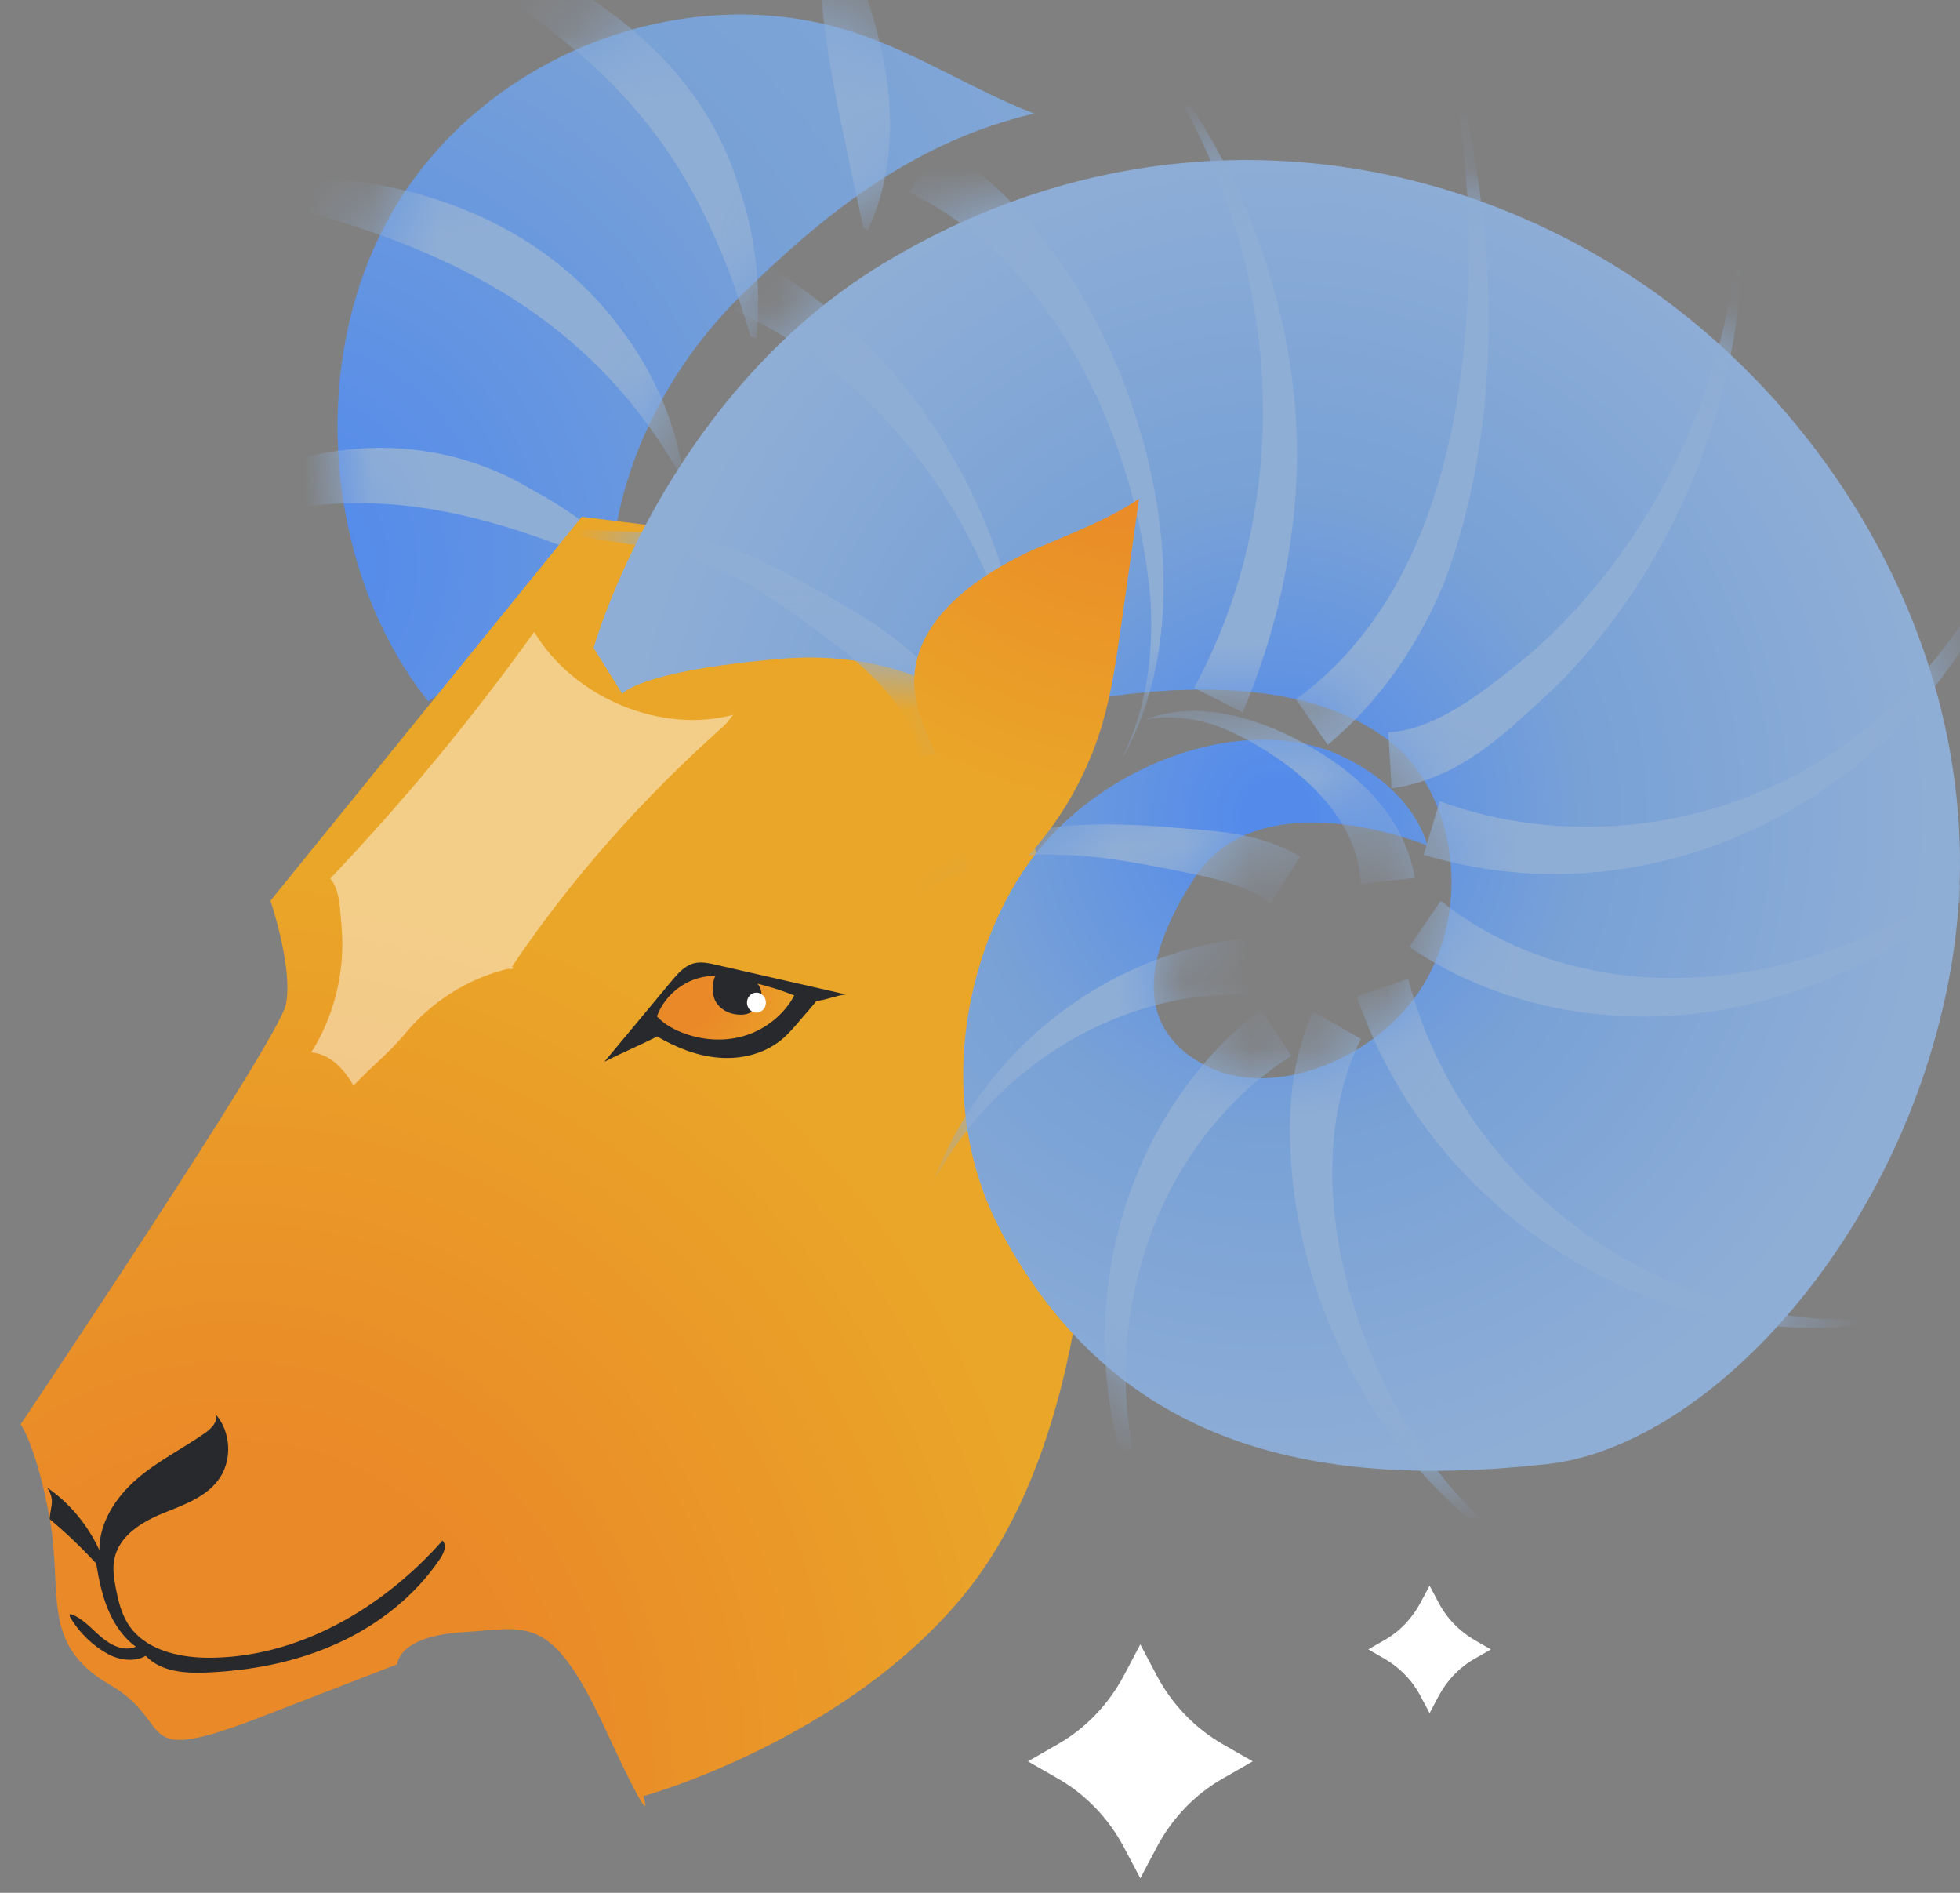 <svg width="29" height="28" viewBox="0 0 29 28" fill="none" xmlns="http://www.w3.org/2000/svg">
<rect x="0" y="0" width="29" height="28" fill="#808080" stroke="none"/>
<path d="M6.334 10.373C4.714 8.33 4.528 5.052 5.969 2.869C7.41 0.686 10.301 -0.329 12.718 0.506C13.611 0.814 14.42 1.338 15.299 1.68C13.57 2.085 12.249 3.106 10.962 4.374C9.674 5.639 8.849 7.495 9.065 9.325C9.082 9.461 9.101 9.615 9.022 9.729C8.915 9.886 8.696 9.866 8.512 9.866C7.372 9.866 6.912 9.972 6.334 10.376V10.373Z" fill="url(#paint0_radial_54_359)"/>
<mask id="mask0_54_359" style="mask-type:luminance" maskUnits="userSpaceOnUse" x="4" y="0" width="12" height="11">
<path d="M6.334 10.373C4.714 8.33 4.528 5.052 5.969 2.869C7.41 0.686 10.301 -0.329 12.718 0.506C13.611 0.814 14.42 1.338 15.299 1.68C13.57 2.085 12.249 3.106 10.962 4.374C9.674 5.639 8.849 7.495 9.065 9.325C9.082 9.461 9.101 9.615 9.022 9.729C8.915 9.886 8.696 9.866 8.512 9.866C7.372 9.866 6.912 9.972 6.334 10.376V10.373Z" fill="white"/>
</mask>
<g mask="url(#mask0_54_359)">
<g style="mix-blend-mode:multiply">
<path d="M9.353 8.5C6.838 7.412 5.098 7.013 2.473 8.03L2.418 7.97C3.829 6.511 6.134 6.197 7.854 7.235C8.432 7.543 8.972 7.939 9.411 8.443L9.353 8.5Z" fill="#8FAED6"/>
</g>
<g style="mix-blend-mode:multiply">
<path d="M10.014 6.939C8.457 4.291 5.956 3.41 3.174 2.797L3.163 2.715C5.328 2.367 7.783 2.98 9.172 4.847C9.635 5.448 9.967 6.163 10.093 6.924L10.014 6.941V6.939Z" fill="#8FAED6"/>
</g>
<g style="mix-blend-mode:multiply">
<path d="M11.11 4.989C10.701 3.601 10.162 2.436 9.241 1.438C8.32 0.421 7.093 -0.226 6.046 -1.213L6.076 -1.289C8.079 -0.591 10.257 0.523 10.937 2.778C11.178 3.487 11.268 4.251 11.192 4.995L11.112 4.987L11.11 4.989Z" fill="#8FAED6"/>
</g>
<g style="mix-blend-mode:multiply">
<path d="M12.773 3.368C12.548 2.273 12.258 1.113 12.156 -0.004C12.129 -0.403 12.104 -0.828 12.192 -1.324L12.263 -1.358C12.981 0.064 13.556 1.86 12.841 3.405L12.767 3.37L12.773 3.368Z" fill="#8FAED6"/>
</g>
</g>
<path d="M10.994 7.942L8.608 7.645L4.002 13.323C4.002 13.323 4.342 14.329 4.229 14.862C4.117 15.395 0.305 21.07 0.305 21.07C0.305 21.07 0.538 21.38 0.736 22.466C0.933 23.552 0.59 24.322 1.615 24.915C2.637 25.505 1.9 26.157 3.889 25.388L5.879 24.618C5.879 24.618 5.879 24.205 6.846 24.145C7.813 24.085 8.153 23.849 8.95 25.564C9.745 27.28 9.518 26.57 9.518 26.57C9.518 26.57 12.532 25.741 14.293 23.555C16.055 21.366 16.34 17.404 15.998 15.215C15.658 13.027 15.146 11.963 14.348 10.84C13.551 9.717 10.994 7.942 10.994 7.942Z" fill="url(#paint1_radial_54_359)"/>
<path d="M8.783 9.584C8.783 9.584 9.825 5.867 13.061 3.903C16.54 1.791 20.56 1.925 23.821 3.889C27.081 5.853 29.575 9.917 28.884 14.21C28.249 18.154 25.339 21.386 22.895 21.657C19.264 22.062 16.477 21.295 14.828 18.248C13.694 16.151 14.392 13.591 15.554 12.36C16.716 11.129 18.576 10.604 19.815 11.168C20.952 11.687 21.119 12.508 21.119 12.508C21.119 12.508 18.653 11.485 17.675 12.984C16.73 14.432 16.962 15.341 17.891 15.789C18.834 16.242 20.289 15.697 20.982 14.688C21.818 13.471 21.533 11.727 20.577 10.977C18.596 9.424 14.675 10.681 14.675 10.681C14.675 10.681 13.595 9.567 11.543 9.746C9.433 9.929 9.208 10.265 9.208 10.265L8.783 9.584Z" fill="url(#paint2_radial_54_359)"/>
<mask id="mask1_54_359" style="mask-type:luminance" maskUnits="userSpaceOnUse" x="8" y="2" width="21" height="20">
<path d="M8.783 9.584C8.783 9.584 9.825 5.867 13.061 3.903C16.54 1.791 20.56 1.925 23.821 3.889C27.081 5.853 29.575 9.917 28.884 14.21C28.249 18.154 25.339 21.386 22.895 21.657C19.264 22.062 16.477 21.295 14.828 18.248C13.694 16.151 14.392 13.591 15.554 12.36C16.716 11.129 18.576 10.604 19.815 11.168C20.952 11.687 21.119 12.508 21.119 12.508C21.119 12.508 18.653 11.485 17.675 12.984C16.73 14.432 16.962 15.341 17.891 15.789C18.834 16.242 20.289 15.697 20.982 14.688C21.818 13.471 21.533 11.727 20.577 10.977C18.596 9.424 14.675 10.681 14.675 10.681C14.675 10.681 13.595 9.567 11.543 9.746C9.433 9.929 9.208 10.265 9.208 10.265L8.783 9.584Z" fill="white"/>
</mask>
<g mask="url(#mask1_54_359)">
<g style="mix-blend-mode:multiply">
<path d="M13.814 2.102C16.494 3.567 18.201 8.481 16.592 11.237C16.971 10.485 17.08 9.627 17.017 8.8C16.784 6.434 15.595 3.884 13.458 2.849L13.814 2.105V2.102Z" fill="#8FAED6"/>
</g>
<g style="mix-blend-mode:multiply">
<path d="M11.208 3.841C13.724 5.289 15.266 8.164 15.209 10.989C15.001 8.17 13.209 5.633 10.855 4.587L11.208 3.841Z" fill="#8FAED6"/>
</g>
<g style="mix-blend-mode:multiply">
<path d="M20.135 13.072C20.089 11.978 18.993 11.154 18.078 10.764C17.724 10.63 17.335 10.57 16.949 10.644C17.71 10.35 18.574 10.607 19.272 10.983C20.031 11.393 20.766 12.023 20.933 12.987L20.135 13.072Z" fill="#8FAED6"/>
</g>
<g style="mix-blend-mode:multiply">
<path d="M18.804 13.369C18.448 13.084 17.899 12.973 17.335 12.864C16.773 12.753 16.223 12.65 15.666 12.645C14.518 12.582 13.491 13.195 12.576 13.87C13.008 13.477 13.45 13.089 13.959 12.782C14.976 12.129 16.266 12.146 17.412 12.246C17.974 12.294 18.612 12.306 19.237 12.67L18.801 13.369H18.804Z" fill="#8FAED6"/>
</g>
<g style="mix-blend-mode:multiply">
<path d="M18.456 14.717C16.658 14.637 14.748 15.711 13.803 17.496C14.505 15.595 16.319 14.104 18.428 13.884L18.456 14.717Z" fill="#8FAED6"/>
</g>
<g style="mix-blend-mode:multiply">
<path d="M19.111 15.615C16.634 17.194 15.899 20.822 17.516 23.382C15.576 20.837 16.116 16.898 18.65 14.934L19.108 15.615H19.111Z" fill="#8FAED6"/>
</g>
<g style="mix-blend-mode:multiply">
<path d="M20.138 15.364C19.182 17.308 19.965 19.984 21.198 21.663C21.656 22.27 22.21 22.812 22.837 23.245C22.174 22.869 21.568 22.378 21.045 21.797C19.996 20.614 19.305 19.089 19.127 17.476C19.045 16.633 19.056 15.76 19.434 14.965L20.135 15.367L20.138 15.364Z" fill="#8FAED6"/>
</g>
<g style="mix-blend-mode:multiply">
<path d="M20.834 14.474C21.711 17.855 25.21 20.078 28.553 19.399C25.128 20.391 21.27 18.262 20.075 14.737L20.837 14.477L20.834 14.474Z" fill="#8FAED6"/>
</g>
<g style="mix-blend-mode:multiply">
<path d="M21.316 13.326C23.585 15.116 26.868 14.643 29.109 12.998C29.898 12.445 30.616 11.775 31.257 11.029C30.668 11.818 29.991 12.545 29.227 13.166C27.687 14.432 25.714 15.198 23.722 15.01C22.722 14.922 21.719 14.6 20.853 14.007L21.316 13.326Z" fill="#8FAED6"/>
</g>
<g style="mix-blend-mode:multiply">
<path d="M21.303 11.853C23.064 12.497 25.133 12.317 26.81 11.328C28.487 10.342 29.75 8.555 30.15 6.528C29.613 10.923 25.196 13.885 21.064 12.645L21.303 11.85V11.853Z" fill="#8FAED6"/>
</g>
<g style="mix-blend-mode:multiply">
<path d="M20.541 10.832C21.284 10.798 22.051 10.151 22.643 9.67C24.648 7.911 25.829 5.212 25.742 2.45C26.04 5.232 24.994 8.165 23.045 10.131C22.314 10.807 21.642 11.511 20.59 11.662L20.541 10.83V10.832Z" fill="#8FAED6"/>
</g>
<g style="mix-blend-mode:multiply">
<path d="M19.174 10.345C21.368 8.749 21.823 5.613 21.716 3.003C21.664 2.071 21.533 1.144 21.338 0.227C21.596 1.127 21.796 2.045 21.914 2.983C22.147 4.864 22.034 6.862 21.358 8.643C20.979 9.55 20.415 10.379 19.645 11.017L19.174 10.345Z" fill="#8FAED6"/>
</g>
<g style="mix-blend-mode:multiply">
<path d="M17.667 10.174C19.322 7.133 18.902 3.268 16.836 0.526C18.538 2.484 19.489 5.257 19.105 7.925C18.987 8.823 18.738 9.703 18.387 10.539L17.667 10.174Z" fill="#8FAED6"/>
</g>
<g style="mix-blend-mode:multiply">
<path d="M13.611 11.211C13.493 10.399 12.663 9.738 11.995 9.265C11.244 8.706 10.46 8.207 9.529 8.085C8.92 7.976 8.279 7.928 7.687 7.714C8.613 7.937 9.572 7.771 10.504 8.019C11.129 8.185 11.701 8.509 12.258 8.823C13.14 9.319 14.094 9.937 14.392 11.023L13.611 11.211Z" fill="#8FAED6"/>
</g>
</g>
<path d="M15.357 8.105C15.864 7.882 16.392 7.691 16.853 7.378L16.59 9.242C16.518 9.738 16.45 10.236 16.308 10.715C15.979 11.827 15.261 12.81 14.315 13.437C14.488 13.323 14.082 11.853 14.028 11.65C13.904 11.203 13.611 10.755 13.543 10.296C13.376 9.191 14.537 8.464 15.354 8.102L15.357 8.105Z" fill="url(#paint3_radial_54_359)"/>
<path d="M8.942 15.706C9.274 15.31 9.603 14.911 9.934 14.514C10.024 14.406 10.123 14.292 10.257 14.252C10.367 14.221 10.485 14.246 10.597 14.272C11.238 14.418 11.88 14.566 12.518 14.711C12.384 14.72 12.217 14.797 12.082 14.805C12.006 14.896 11.929 14.988 11.849 15.079C11.759 15.184 11.669 15.293 11.562 15.381C11.307 15.589 10.967 15.672 10.644 15.646C10.32 15.623 10.008 15.498 9.723 15.332C9.468 15.463 9.197 15.575 8.942 15.706Z" fill="#27292D"/>
<path d="M11.751 14.728C11.6 15.008 11.337 15.216 11.044 15.313C10.751 15.409 10.427 15.395 10.134 15.29C9.981 15.236 9.833 15.156 9.72 15.036C9.841 14.697 10.178 14.452 10.523 14.438C10.636 14.435 10.745 14.452 10.855 14.472C11.153 14.532 11.471 14.609 11.751 14.726V14.728Z" fill="url(#paint4_radial_54_359)"/>
<path d="M10.608 14.845C10.69 14.959 10.827 15.01 10.959 15.01C11.003 15.01 11.047 15.005 11.088 14.985C11.123 14.968 11.153 14.942 11.178 14.913C11.233 14.854 11.271 14.771 11.266 14.688C11.258 14.608 11.208 14.537 11.148 14.492C11.088 14.446 11.016 14.423 10.945 14.4C10.836 14.363 10.674 14.289 10.594 14.42C10.521 14.54 10.529 14.737 10.608 14.845Z" fill="#27292D"/>
<path d="M11.332 14.831C11.332 14.914 11.269 14.979 11.192 14.979C11.115 14.979 11.052 14.914 11.052 14.831C11.052 14.748 11.115 14.683 11.192 14.683C11.269 14.683 11.332 14.748 11.332 14.831Z" fill="white"/>
<path d="M0.706 22.011C1.034 22.239 1.3 22.561 1.47 22.931C1.467 22.518 1.719 22.142 2.026 21.877C2.333 21.612 2.698 21.432 3.029 21.201C3.122 21.136 3.224 21.039 3.196 20.928C3.41 21.175 3.437 21.577 3.257 21.854C3.067 22.145 2.72 22.259 2.407 22.387C2.095 22.515 1.76 22.72 1.692 23.062C1.662 23.205 1.687 23.353 1.714 23.498C1.75 23.678 1.793 23.858 1.887 24.011C2.125 24.396 2.613 24.516 3.054 24.522C4.383 24.536 5.649 23.806 6.547 22.789C6.616 22.857 6.567 22.977 6.512 23.057C6.134 23.618 5.586 24.043 4.983 24.314C4.38 24.587 3.72 24.713 3.062 24.741C2.741 24.755 2.382 24.733 2.155 24.493C1.996 24.593 1.755 24.556 1.593 24.465C1.371 24.342 1.18 24.157 1.043 23.934C1.032 23.915 1.023 23.883 1.043 23.875C1.221 23.934 1.349 24.091 1.495 24.214C1.64 24.339 1.837 24.436 2.01 24.359C1.824 24.225 1.689 24.026 1.599 23.809C1.508 23.593 1.462 23.362 1.423 23.128C1.202 22.889 0.982 22.678 0.733 22.47C0.755 22.256 0.812 22.193 0.703 22.014L0.706 22.011Z" fill="#27292D"/>
<path d="M16.631 24.781L16.872 24.325L17.113 24.781C17.34 25.214 17.683 25.567 18.097 25.804L18.535 26.055L18.097 26.306C17.68 26.542 17.34 26.898 17.113 27.329L16.872 27.785L16.631 27.329C16.403 26.896 16.061 26.542 15.647 26.306L15.209 26.055L15.647 25.804C16.064 25.567 16.403 25.211 16.631 24.781Z" fill="white"/>
<path d="M21.02 23.703L21.152 23.456L21.283 23.703C21.407 23.94 21.593 24.131 21.82 24.262L22.059 24.399L21.82 24.536C21.593 24.664 21.409 24.858 21.283 25.094L21.152 25.342L21.02 25.094C20.897 24.858 20.711 24.667 20.483 24.536L20.245 24.399L20.483 24.262C20.711 24.134 20.894 23.94 21.02 23.703Z" fill="white"/>
<path opacity="0.45" d="M10.704 10.744C9.542 11.775 8.441 13.004 7.569 14.309C7.556 14.286 7.608 14.309 7.586 14.326C7.564 14.343 7.536 14.326 7.512 14.332C6.925 14.475 6.386 14.814 5.994 15.29C5.766 15.566 5.473 15.8 5.229 16.059C5.09 15.808 4.884 15.595 4.607 15.566C4.955 15.013 5.117 14.335 5.051 13.676C5.029 13.443 5.032 13.172 4.887 12.995C5.972 11.855 6.98 10.635 7.904 9.347C8.485 10.322 9.783 10.863 10.852 10.573C10.77 10.658 10.792 10.664 10.704 10.741V10.744Z" fill="white"/>
<defs>
<radialGradient id="paint0_radial_54_359" cx="0" cy="0" r="1" gradientUnits="userSpaceOnUse" gradientTransform="translate(4.024 8.398) scale(19.43 20.21)">
<stop offset="0.05" stop-color="#548BEB"/>
<stop offset="0.46" stop-color="#78A1D6"/>
<stop offset="1" stop-color="#8FAED6"/>
</radialGradient>
<radialGradient id="paint1_radial_54_359" cx="0" cy="0" r="1" gradientUnits="userSpaceOnUse" gradientTransform="translate(3.374 26.097) scale(26.674 27.746)">
<stop offset="0.17" stop-color="#EA8928"/>
<stop offset="0.47" stop-color="#EAA628"/>
<stop offset="0.93" stop-color="#EAA628"/>
</radialGradient>
<radialGradient id="paint2_radial_54_359" cx="0" cy="0" r="1" gradientUnits="userSpaceOnUse" gradientTransform="translate(18.89 12.057) rotate(-178.429) scale(9.725 10.115)">
<stop offset="0.05" stop-color="#548BEB"/>
<stop offset="0.46" stop-color="#78A1D6"/>
<stop offset="1" stop-color="#8FAED6"/>
</radialGradient>
<radialGradient id="paint3_radial_54_359" cx="0" cy="0" r="1" gradientUnits="userSpaceOnUse" gradientTransform="translate(17.094 4.382) scale(15.547 16.172)">
<stop offset="0.17" stop-color="#EA8928"/>
<stop offset="0.47" stop-color="#EAA628"/>
<stop offset="0.93" stop-color="#EAA628"/>
</radialGradient>
<radialGradient id="paint4_radial_54_359" cx="0" cy="0" r="1" gradientUnits="userSpaceOnUse" gradientTransform="translate(9.846 14.503) scale(4.669 4.857)">
<stop offset="0.17" stop-color="#EA8928"/>
<stop offset="0.47" stop-color="#EAA628"/>
<stop offset="0.93" stop-color="#EAA628"/>
</radialGradient>
</defs>
</svg>
